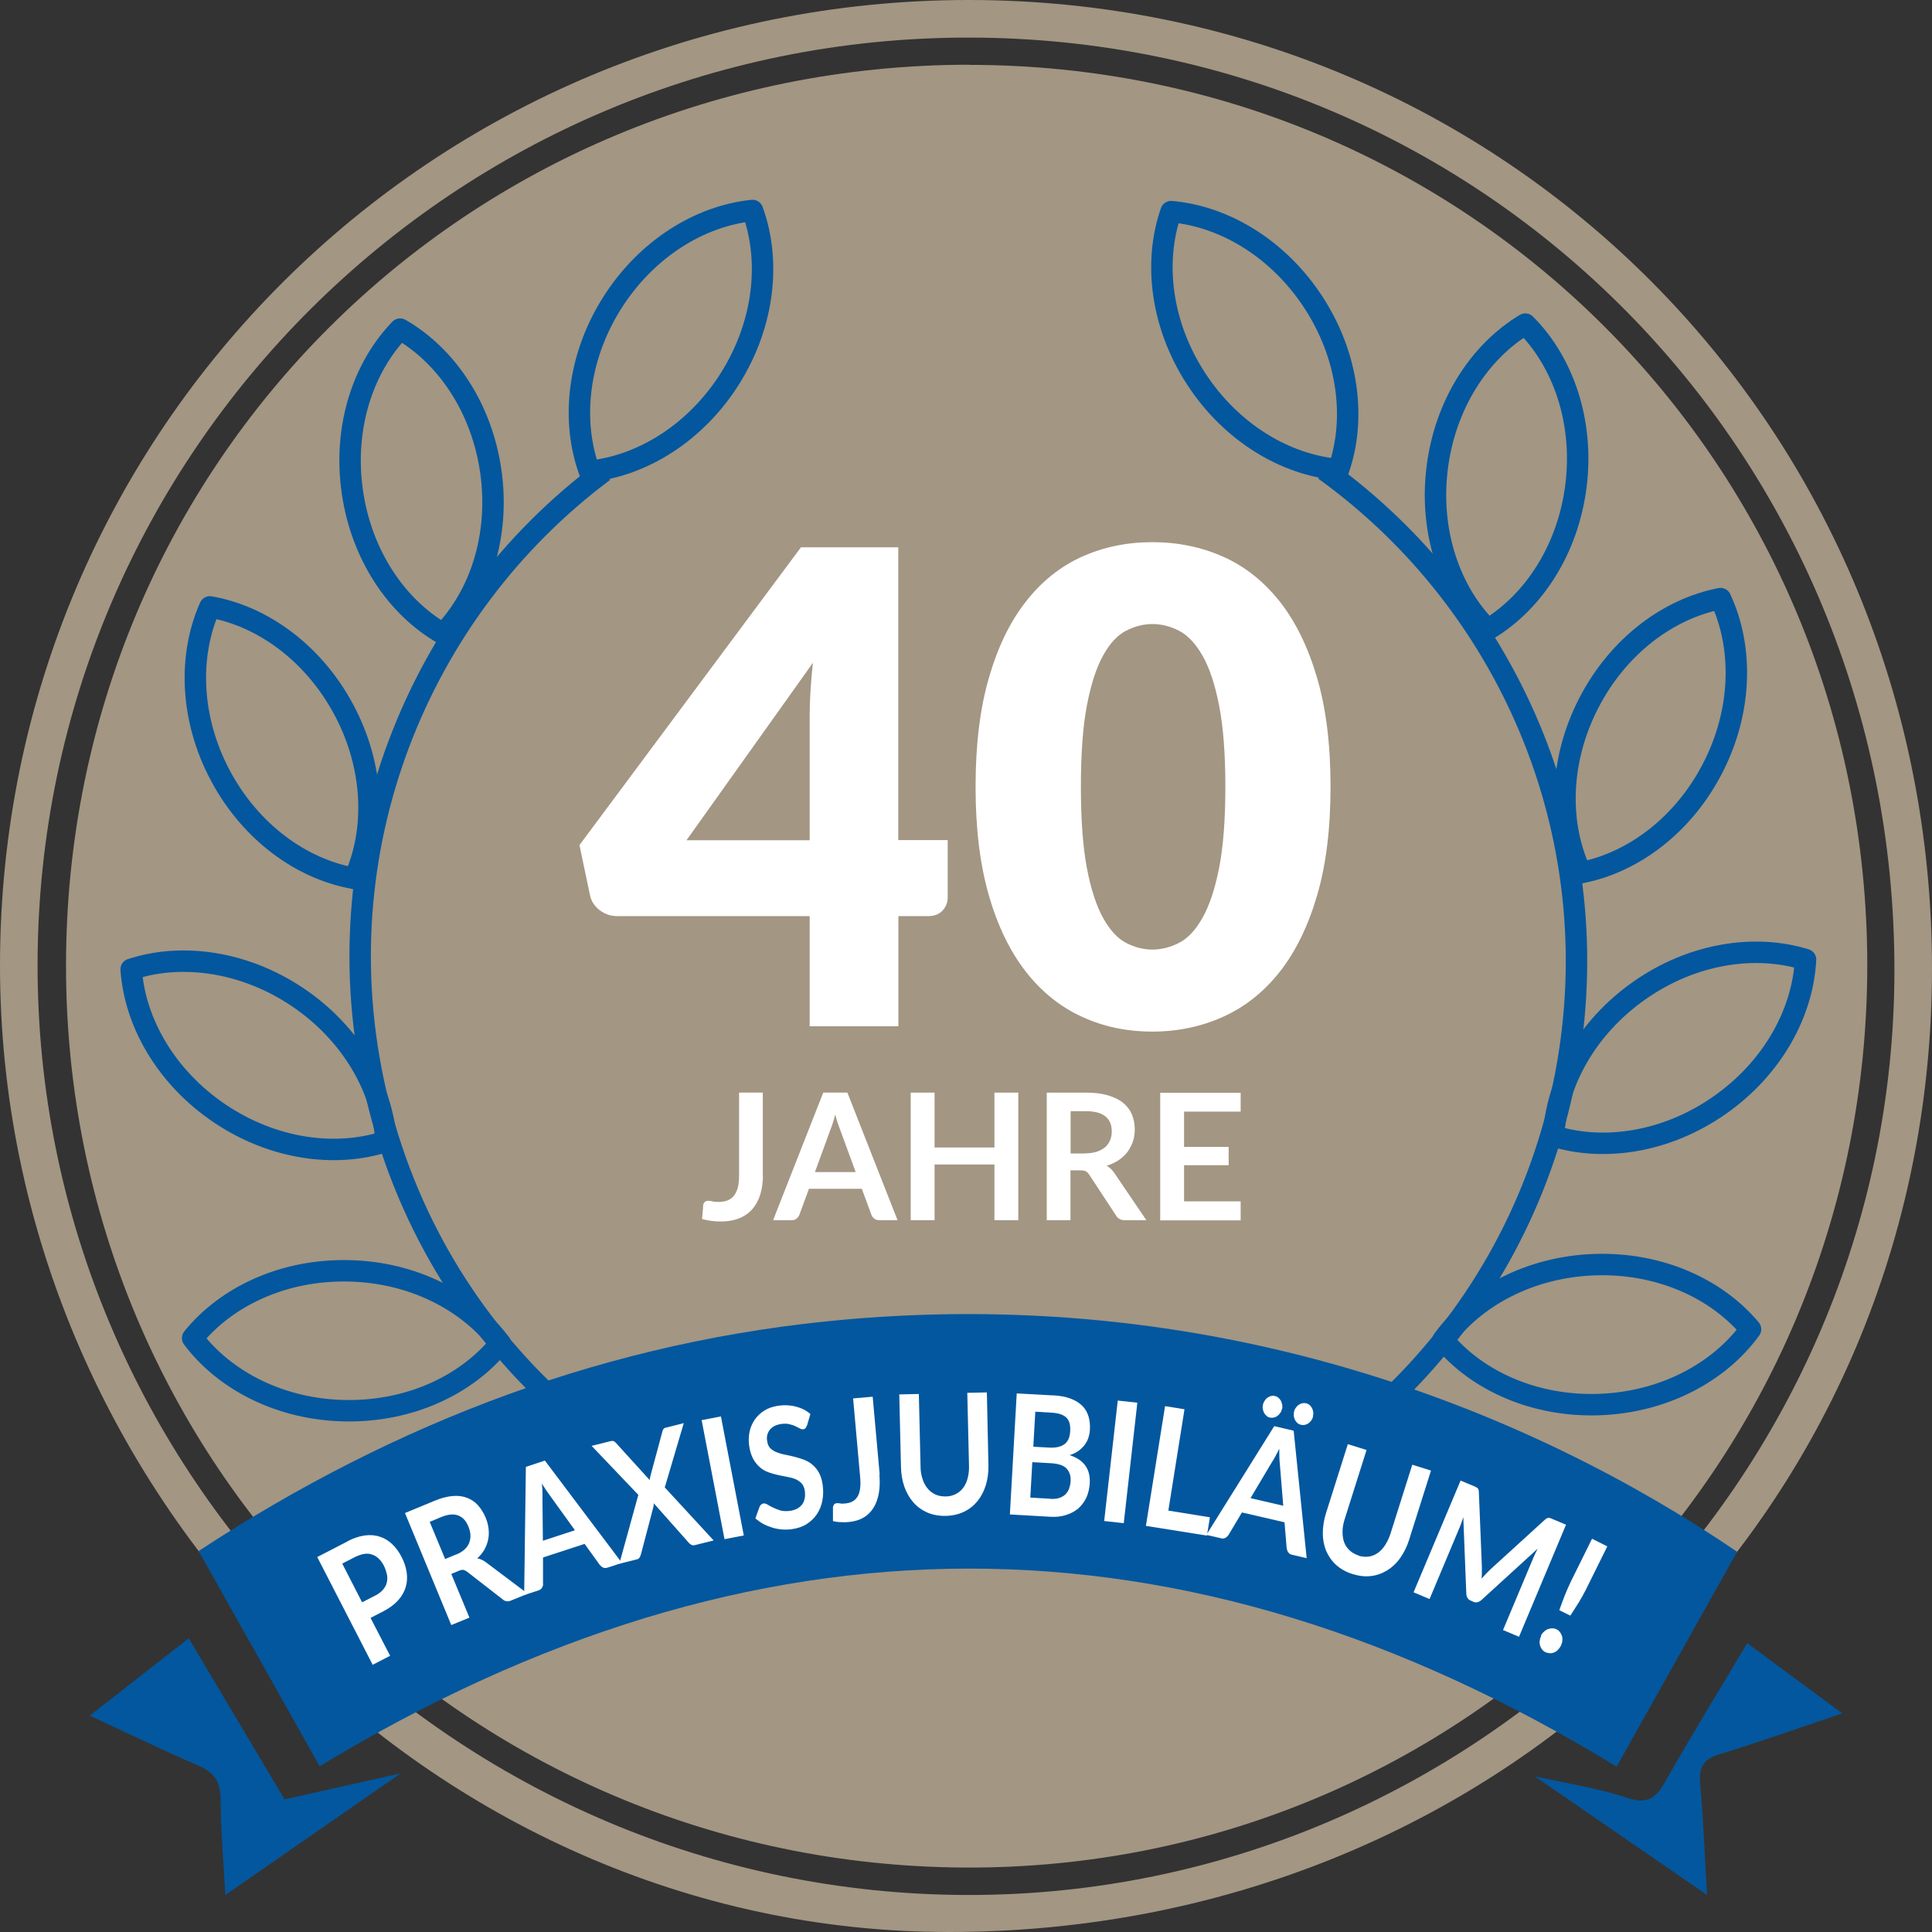 <?xml version="1.0" encoding="UTF-8"?>
<svg id="b" data-name="Ebene 2" xmlns="http://www.w3.org/2000/svg" viewBox="0 0 135.2 135.2">
  <rect x="0" y="0" width="135.2" height="135.2" fill="#333333" stroke="none"/>
  <defs>
    <style>
      .d {
        fill: #fff;
      }

      .e, .f {
        fill: none;
      }

      .f {
        stroke: #03579e;
        stroke-linejoin: round;
        stroke-width: 1.5px;
      }

      .g {
        fill: #a39683;
      }

      .h {
        fill: #03579e;
      }
    </style>
  </defs>
  <g id="c" data-name="Ebene 1">
    <g>
      <path class="e" d="M67.79,2.63c36.05.02,64.82,29.02,64.78,65.3-.04,35.58-29.25,64.72-64.84,64.68-35.92-.04-65.22-29.4-65.1-65.25C2.74,31.58,31.91,2.61,67.79,2.63ZM67.83,4.54c-35.16,0-63.21,27.98-63.22,63.05,0,34.86,27.99,62.94,62.91,63.11,34.91.17,63.15-28.07,63.14-63.14,0-35.02-27.93-63.02-62.84-63.01Z"/>
      <path class="g" d="M67.81,0c37.57.01,67.4,30.02,67.39,67.79-.01,37.88-30.2,67.44-68.85,67.41C30.21,135.18-.03,104.33,0,67.51.03,30.07,30.25-.01,67.81,0ZM67.79,2.63C31.91,2.61,2.74,31.58,2.63,67.36c-.11,35.84,29.18,65.2,65.1,65.25,35.59.04,64.81-29.1,64.84-64.68.04-36.28-28.73-65.28-64.78-65.3Z"/>
      <path class="g" d="M67.83,4.54c34.91,0,62.83,27.99,62.84,63.01,0,35.08-28.23,63.31-63.14,63.14-34.92-.17-62.92-28.25-62.91-63.11,0-35.07,28.05-63.04,63.22-63.05ZM72.71,104.03c.11,0,.23,0,.34-.01"/>
    </g>
    <g>
      <path class="f" d="M42.25,32.98c-13.06,9.75-19.85,26.61-15.95,43.5,4.03,17.45,18.29,29.85,34.98,32.37"/>
      <path class="f" d="M92.68,32.88c13.22,9.52,20.31,26.25,16.71,43.21-3.72,17.52-17.77,30.17-34.42,32.98"/>
      <path class="h" d="M121.56,108.59c-2.84,5.08-5.64,10.07-8.43,15.04-30.23-18.5-60.36-18.45-90.76-.03-2.74-4.88-5.57-9.91-8.47-15.06,13.84-9.08,28.86-14.77,45.38-16.21,26.55-2.32,48.07,6.6,62.28,16.26Z"/>
      <path class="h" d="M13.21,114.65c2.33,3.92,4.53,7.62,6.7,11.27,2.7-.61,5.28-1.18,8.13-1.82-4.19,2.91-8.09,5.61-12.27,8.51-.12-2.23-.32-4.44-.33-6.65,0-1.21-.39-1.9-1.52-2.39-2.49-1.07-4.94-2.26-7.64-3.51,2.31-1.8,4.54-3.55,6.92-5.41Z"/>
      <path class="h" d="M128.92,119.9c-3.03,1.02-5.82,2.01-8.65,2.88-1.14.35-1.38.96-1.29,2.05.22,2.55.32,5.11.48,7.78-4.09-2.82-7.99-5.5-12.07-8.31,2.28.51,4.43.83,6.46,1.51,1.47.49,2.04,0,2.71-1.18,1.81-3.2,3.74-6.33,5.71-9.64,2.26,1.67,4.4,3.25,6.65,4.91Z"/>
      <g>
        <path class="e" d="M25.54,116.91s48.9-30.6,101.55,10.66"/>
        <path class="d" d="M24.31,107.86c.44-.23.85-.36,1.23-.41.38-.05.73-.02,1.05.09.32.1.6.28.86.52.25.24.47.54.65.89.19.36.31.73.36,1.09.05.36.03.7-.07,1.03-.1.33-.28.64-.53.92-.26.29-.6.54-1.02.76l-.91.47,1.37,2.65-1.22.63-3.88-7.54,2.13-1.1ZM26.26,111.66c.22-.12.4-.25.53-.4.13-.15.23-.31.27-.49.05-.18.06-.37.02-.57s-.11-.41-.21-.62c-.1-.2-.23-.37-.36-.5-.14-.14-.29-.23-.46-.29-.17-.06-.35-.08-.55-.05-.2.03-.41.1-.64.21l-.91.47,1.39,2.71.91-.47Z"/>
        <path class="d" d="M36.9,111.54l-1.15.47c-.22.09-.41.06-.59-.1l-2.47-1.92c-.09-.07-.18-.11-.26-.13-.08-.01-.18,0-.31.06l-.54.22,1.27,3.06-1.27.52-3.24-7.84,2.08-.86c.46-.19.88-.3,1.26-.33.38-.03.71.01,1.01.13.29.11.55.28.76.52.21.24.39.52.53.85.11.26.18.53.21.79.03.26.02.52-.03.76-.05.24-.14.48-.26.7-.13.22-.29.42-.5.61.1.02.21.05.31.1.1.04.2.11.3.18l2.91,2.19ZM31.94,108.78c.24-.1.43-.22.58-.36.15-.14.26-.3.32-.47.06-.17.09-.35.08-.54-.01-.19-.06-.38-.14-.58-.16-.4-.4-.66-.72-.78-.32-.12-.71-.08-1.18.11l-.81.34,1.08,2.6.79-.33Z"/>
        <path class="d" d="M43.53,109.37l-1.01.33c-.11.04-.22.04-.31,0s-.17-.11-.24-.19l-1.06-1.47-2.91.95v1.82c.01.09,0,.19-.06.28-.05.09-.13.16-.24.2l-1.02.33.12-8.97,1.33-.44,5.39,7.16ZM40.23,107.08l-1.73-2.4c-.08-.11-.17-.23-.27-.38-.1-.15-.2-.31-.31-.48.02.2.04.39.04.57,0,.18.01.34,0,.48l.03,2.95,2.23-.73Z"/>
        <path class="d" d="M49.94,107.8l-1.33.33c-.09.02-.17.01-.24-.03-.07-.04-.13-.09-.18-.15l-2.44-2.75c0,.1-.01.19-.03.27l-.87,3.31c-.02.07-.06.15-.09.21-.04.07-.1.11-.18.13l-1.24.31,1.33-4.82-3.27-3.43,1.33-.33c.09-.02.16-.02.21,0,.05.02.1.05.15.11l2.38,2.62c0-.1.03-.21.05-.31l.83-3.08c.02-.08.04-.14.08-.19.03-.04.08-.08.15-.09l1.27-.32-1.33,4.5,3.43,3.72Z"/>
        <path class="d" d="M52.05,107.45l-1.35.26-1.6-8.33,1.35-.26,1.6,8.33Z"/>
        <path class="d" d="M56.47,99.74c-.03.09-.06.15-.1.2-.04.04-.09.07-.16.08-.07,0-.15,0-.24-.06-.09-.05-.2-.1-.32-.16s-.27-.1-.43-.14c-.16-.04-.35-.04-.56-.01-.19.03-.35.08-.48.15-.13.07-.24.16-.32.27-.08.11-.14.23-.17.36-.03.14-.03.28,0,.44.03.2.1.35.21.47.12.12.26.21.43.28.17.07.36.13.58.17.21.04.43.09.66.15.22.05.44.12.66.2.22.08.42.19.6.34s.34.33.47.56c.13.23.22.52.27.87.05.38.05.74-.02,1.09-.06.35-.19.66-.37.94s-.42.51-.71.7c-.29.19-.64.31-1.05.37-.23.03-.46.04-.7.02-.23-.02-.46-.06-.68-.13-.22-.07-.43-.15-.63-.26-.2-.11-.38-.24-.55-.38l.29-.81c.03-.06.06-.11.11-.16.05-.04.1-.07.16-.08.08-.01.18.01.29.08.11.07.24.14.39.21s.32.14.51.2c.19.05.42.06.67.03.39-.06.67-.21.85-.45.18-.24.24-.56.19-.95-.03-.22-.11-.39-.22-.52-.12-.13-.26-.22-.43-.3-.17-.07-.36-.12-.58-.16-.21-.04-.43-.08-.65-.13-.22-.05-.44-.11-.66-.19-.22-.08-.42-.19-.6-.35-.18-.15-.34-.35-.48-.6-.13-.25-.23-.56-.28-.95-.04-.31-.03-.61.03-.92s.18-.58.35-.84c.17-.25.39-.47.67-.65.28-.18.61-.29.99-.35.43-.06.84-.04,1.23.06.39.1.73.27,1.02.52l-.23.79Z"/>
        <path class="d" d="M61.54,103.19c.04.48.03.91-.04,1.3-.07.39-.19.73-.37,1.02-.18.29-.41.52-.7.69-.29.17-.63.27-1.03.31-.18.02-.36.02-.54.01-.18,0-.37-.03-.57-.07,0-.16,0-.31,0-.47s0-.31,0-.47c0-.09.03-.16.07-.22.05-.06.11-.09.21-.1.06,0,.13,0,.23.02.1.02.21.02.36,0,.19-.02.36-.06.5-.14.14-.08.26-.19.35-.34.09-.15.15-.34.18-.57.03-.23.03-.5,0-.82l-.49-5.48,1.37-.12.49,5.45Z"/>
        <path class="d" d="M66.18,104.72c.26,0,.5-.06.71-.17s.38-.25.52-.44c.14-.19.24-.41.31-.68.07-.26.1-.56.09-.88l-.12-5.08,1.37-.03.11,5.08c.01.5-.05.97-.18,1.4-.13.43-.33.81-.58,1.12-.26.32-.57.57-.95.75-.37.18-.8.28-1.27.29-.48.01-.91-.07-1.29-.23-.38-.17-.71-.4-.98-.71s-.48-.67-.63-1.09c-.15-.43-.23-.89-.24-1.39l-.12-5.08,1.37-.03.12,5.07c0,.33.05.62.14.88.08.26.2.48.35.66.15.18.33.32.54.42.21.1.45.14.72.14Z"/>
        <path class="d" d="M73.68,97.64c.48.03.89.1,1.23.23s.61.29.82.5c.21.21.35.45.44.74.09.28.12.6.1.95-.01.2-.05.39-.11.57s-.15.34-.27.5c-.12.15-.26.29-.43.41-.17.12-.38.22-.61.29,1,.32,1.47.98,1.41,1.97-.02.36-.1.69-.23.99-.14.3-.33.55-.56.76-.24.21-.53.36-.87.47-.34.11-.72.15-1.15.12l-2.78-.16.48-8.47,2.54.14ZM73.49,104.89c.26.01.47,0,.65-.07.18-.06.32-.15.43-.26.11-.11.19-.24.25-.4.05-.15.09-.32.1-.49.01-.18,0-.35-.05-.5s-.12-.28-.22-.39c-.1-.11-.24-.2-.41-.26-.17-.06-.37-.1-.62-.12l-1.38-.08-.14,2.48,1.38.08ZM72.45,98.79l-.14,2.45,1.09.06c.47.03.83-.05,1.08-.23.25-.18.39-.48.41-.91.03-.44-.06-.76-.27-.96-.21-.2-.54-.31-1-.34l-1.17-.07Z"/>
        <path class="d" d="M78.64,106.59l-1.37-.15.95-8.43,1.37.15-.95,8.43Z"/>
        <path class="d" d="M84.67,106.17l-.21,1.29-4.27-.68,1.34-8.38,1.36.22-1.13,7.09,2.91.47Z"/>
        <path class="d" d="M91.44,109.04l-1.03-.24c-.12-.03-.2-.08-.26-.17-.06-.08-.09-.18-.11-.29l-.15-1.81-2.98-.69-.93,1.56c-.05.08-.12.15-.21.21-.09.05-.2.07-.31.04l-1.04-.24,4.75-7.61,1.36.32.91,8.92ZM89.8,105.37l-.24-2.95c-.01-.13-.03-.29-.03-.46,0-.18-.01-.37-.01-.58-.09.18-.17.36-.26.51-.08.16-.16.3-.24.41l-1.51,2.54,2.29.53ZM89.71,98.6c-.02.1-.06.2-.12.28-.06.08-.12.15-.2.21-.08.05-.16.09-.25.11-.09.02-.18.02-.28,0-.09-.02-.17-.06-.23-.12-.07-.06-.12-.12-.17-.21-.04-.08-.07-.17-.09-.27-.02-.1-.01-.2.01-.3.02-.1.07-.2.12-.28.06-.09.12-.16.2-.21.08-.06.16-.1.25-.12.09-.02.17-.03.26,0,.09.02.18.06.25.12.07.06.13.13.18.22.04.08.07.18.09.28.02.1.01.2-.01.31ZM91.89,99.11c-.02.1-.06.2-.12.28-.06.08-.12.15-.2.21-.08.05-.16.09-.25.11-.09.02-.18.02-.27,0-.09-.02-.18-.06-.25-.12-.07-.06-.13-.13-.17-.21-.04-.08-.07-.17-.09-.27-.01-.1,0-.2.01-.3.02-.1.06-.2.12-.28.06-.09.12-.16.2-.21.08-.06.16-.1.25-.12.09-.02.18-.02.28,0,.09.02.17.06.24.12.07.06.13.13.17.22.05.08.07.18.09.28.01.1,0,.2-.02.31Z"/>
        <path class="d" d="M95.05,108.86c.25.08.5.1.73.07.23-.03.44-.12.63-.25.19-.13.36-.31.51-.54.15-.23.28-.5.38-.8l1.53-4.84,1.31.41-1.53,4.84c-.15.48-.36.9-.62,1.27-.26.37-.57.66-.91.87s-.72.35-1.14.4-.84,0-1.29-.14c-.46-.14-.84-.36-1.14-.63s-.54-.61-.7-.98c-.16-.38-.24-.79-.24-1.24,0-.45.07-.92.22-1.4l1.53-4.84,1.31.41-1.53,4.84c-.1.31-.15.6-.15.87,0,.27.03.52.11.74s.21.41.38.57c.17.16.38.28.63.36Z"/>
        <path class="d" d="M109.58,106.72l-3.28,7.82-1.12-.47,2.12-5.05c.09-.2.19-.42.3-.64l-3.92,3.58c-.19.17-.38.22-.58.13l-.18-.08c-.2-.08-.3-.25-.31-.51l-.21-5.33c-.04.12-.08.24-.12.36-.04.12-.08.23-.12.32l-2.12,5.05-1.12-.47,3.29-7.82.96.4c.06.02.1.05.14.07.04.02.07.05.1.07.03.03.05.06.06.11.01.04.02.1.02.16l.21,5.2c0,.14,0,.28,0,.42,0,.14-.01.29-.02.43.1-.11.2-.22.3-.33.1-.1.2-.2.3-.3l3.83-3.49s.09-.08.14-.1c.04-.02.08-.03.12-.03.04,0,.08,0,.12.02.04.01.09.03.15.06l.95.4Z"/>
        <path class="d" d="M107.83,114.47c.05-.11.12-.2.21-.28.08-.08.17-.14.27-.18.1-.04.2-.06.31-.06.11,0,.21.02.31.07s.17.11.24.2c.06.08.11.18.14.28.03.1.03.21.02.33-.01.12-.05.23-.1.34-.06.11-.13.21-.21.29s-.17.14-.27.18c-.1.04-.2.06-.3.05s-.21-.03-.3-.07c-.1-.05-.18-.11-.24-.2-.07-.08-.11-.17-.14-.28s-.04-.21-.02-.32c.01-.11.05-.23.1-.34ZM112.48,108.21l-1.49,3.01c-.16.32-.33.62-.51.92-.18.29-.38.6-.59.92l-.77-.38c.13-.36.25-.71.38-1.03s.27-.64.42-.96l1.49-3.01,1.06.53Z"/>
      </g>
      <g>
        <rect class="e" x="48.35" y="76.21" width="39.6" height="29.24"/>
        <path class="d" d="M53.39,82.21c0,.5-.06.96-.18,1.36-.12.4-.31.75-.55,1.03s-.55.5-.92.65c-.37.15-.79.23-1.28.23-.22,0-.44-.01-.66-.04-.21-.03-.44-.07-.67-.13.01-.16.03-.33.04-.49.02-.17.03-.33.04-.49.01-.09.05-.16.11-.22s.15-.08.26-.08c.07,0,.16.01.27.04.11.03.26.04.43.04.23,0,.44-.03.62-.1.18-.07.33-.18.45-.32s.21-.34.28-.58c.06-.24.09-.52.09-.86v-5.79h1.66v5.76Z"/>
        <path class="d" d="M62.81,85.39h-1.28c-.14,0-.26-.04-.35-.11-.09-.07-.16-.16-.2-.27l-.67-1.82h-3.7l-.67,1.82c-.03.09-.1.18-.19.26s-.21.12-.35.12h-1.3l3.51-8.93h1.69l3.51,8.93ZM59.88,82.02l-1.09-2.97c-.05-.13-.11-.29-.17-.47-.06-.18-.12-.38-.17-.59-.05.21-.11.41-.17.59-.06.18-.11.34-.17.48l-1.08,2.96h2.84Z"/>
        <path class="d" d="M71.26,76.46v8.93h-1.67v-3.9h-4.19v3.9h-1.67v-8.93h1.67v3.84h4.19v-3.84h1.67Z"/>
        <path class="d" d="M80.22,85.39h-1.5c-.28,0-.49-.11-.62-.33l-1.88-2.86c-.07-.11-.15-.18-.23-.23-.08-.05-.21-.07-.37-.07h-.71v3.49h-1.66v-8.93h2.72c.61,0,1.12.06,1.56.19.43.13.79.3,1.07.53.28.23.48.5.61.81.13.32.2.66.2,1.04,0,.3-.04.58-.13.85s-.22.51-.38.73c-.17.22-.37.41-.62.58-.25.16-.52.29-.84.39.11.06.21.13.3.22.09.08.17.18.25.3l2.24,3.3ZM75.95,80.71c.31,0,.58-.04.82-.12.23-.08.42-.19.58-.32.15-.14.26-.3.34-.49s.11-.4.11-.62c0-.45-.15-.8-.45-1.04-.3-.24-.75-.36-1.37-.36h-1.06v2.96h1.04Z"/>
        <path class="d" d="M82.86,77.78v2.48h3.12v1.28h-3.12v2.53h3.96v1.33h-5.63v-8.93h5.63v1.32h-3.96Z"/>
      </g>
      <path class="f" d="M41.25,32.98c3.71-.38,7.47-2.71,9.86-6.53,2.39-3.83,2.83-8.22,1.55-11.72-3.71.38-7.47,2.71-9.86,6.53-2.39,3.82-2.83,8.22-1.55,11.72Z"/>
      <path class="f" d="M31,44.35c2.6-2.68,3.98-6.87,3.35-11.34-.63-4.47-3.11-8.12-6.35-9.98-2.6,2.68-3.98,6.87-3.35,11.34.63,4.47,3.11,8.12,6.35,9.98Z"/>
      <path class="f" d="M24.8,61.48c1.53-3.41,1.39-7.82-.73-11.8-2.12-3.98-5.7-6.57-9.38-7.21-1.52,3.41-1.39,7.82.73,11.8,2.12,3.98,5.7,6.56,9.38,7.2Z"/>
      <path class="f" d="M27.02,79.87c-.25-3.72-2.44-7.56-6.18-10.08-3.74-2.52-8.12-3.12-11.66-1.96.25,3.72,2.45,7.56,6.18,10.08,3.74,2.52,8.11,3.12,11.66,1.96Z"/>
      <path class="f" d="M35.01,94.01c-2.24-2.98-6.17-5.01-10.68-5.08-4.51-.08-8.5,1.8-10.85,4.71,2.24,2.98,6.17,5.01,10.68,5.08,4.51.08,8.5-1.8,10.85-4.71Z"/>
      <path class="f" d="M93.67,32.86c-3.72-.32-7.51-2.58-9.97-6.36-2.46-3.78-2.98-8.17-1.75-11.69,3.72.32,7.51,2.58,9.97,6.36,2.46,3.78,2.98,8.17,1.75,11.69Z"/>
      <path class="f" d="M104.12,44.05c-2.65-2.63-4.1-6.8-3.55-11.28.55-4.48,2.97-8.17,6.17-10.09,2.64,2.63,4.1,6.8,3.55,11.28-.55,4.48-2.97,8.17-6.17,10.09Z"/>
      <path class="f" d="M110.63,61.07c-1.59-3.38-1.53-7.79.52-11.81,2.05-4.02,5.58-6.66,9.25-7.37,1.58,3.38,1.53,7.79-.52,11.81-2.05,4.02-5.58,6.66-9.25,7.37Z"/>
      <path class="f" d="M108.72,79.5c.19-3.73,2.31-7.6,6.01-10.19,3.69-2.59,8.06-3.26,11.62-2.16-.19,3.73-2.31,7.6-6.01,10.19-3.7,2.59-8.06,3.26-11.63,2.16Z"/>
      <path class="f" d="M100.98,93.77c2.19-3.02,6.08-5.11,10.59-5.27,4.51-.16,8.53,1.65,10.93,4.52-2.19,3.02-6.08,5.11-10.58,5.27-4.51.16-8.54-1.65-10.93-4.52Z"/>
      <g>
        <rect class="e" x="37.07" y="37.34" width="60.57" height="34.86"/>
        <path class="d" d="M66.32,58.8v4c0,.35-.12.66-.36.92-.24.26-.58.39-1.02.39h-2.07v7.71h-6.21v-7.71h-13.48c-.44,0-.85-.14-1.21-.41-.36-.28-.59-.62-.68-1.04l-.74-3.52,15.5-20.84h6.81v20.49h3.45ZM56.66,58.8v-8.74c0-.54.02-1.12.06-1.74.04-.62.09-1.27.17-1.94l-8.85,12.42h8.62Z"/>
        <path class="d" d="M93.11,55.05c0,2.93-.31,5.47-.94,7.61-.63,2.15-1.5,3.93-2.61,5.34-1.11,1.41-2.43,2.46-3.96,3.15-1.53.69-3.18,1.04-4.96,1.04s-3.42-.34-4.93-1.04c-1.51-.69-2.82-1.74-3.92-3.15-1.1-1.41-1.97-3.19-2.59-5.34-.62-2.15-.93-4.68-.93-7.61s.31-5.47.93-7.61c.62-2.15,1.48-3.93,2.59-5.34,1.1-1.41,2.41-2.46,3.92-3.14,1.51-.68,3.15-1.02,4.93-1.02s3.43.34,4.96,1.02c1.53.68,2.84,1.73,3.96,3.14,1.11,1.41,1.98,3.19,2.61,5.34.63,2.15.94,4.68.94,7.61ZM85.75,55.05c0-2.32-.15-4.21-.44-5.69s-.68-2.64-1.16-3.48c-.48-.84-1.03-1.42-1.64-1.74-.61-.31-1.23-.47-1.86-.47s-1.25.16-1.85.47c-.61.31-1.14.89-1.61,1.74-.47.84-.84,2-1.13,3.48-.28,1.48-.42,3.38-.42,5.69s.14,4.23.42,5.7c.28,1.47.66,2.63,1.13,3.48.47.85,1,1.43,1.61,1.75s1.22.47,1.85.47,1.25-.16,1.86-.47,1.16-.9,1.64-1.75c.48-.85.87-2.01,1.16-3.48.29-1.47.44-3.37.44-5.7Z"/>
      </g>
    </g>
  </g>
</svg>